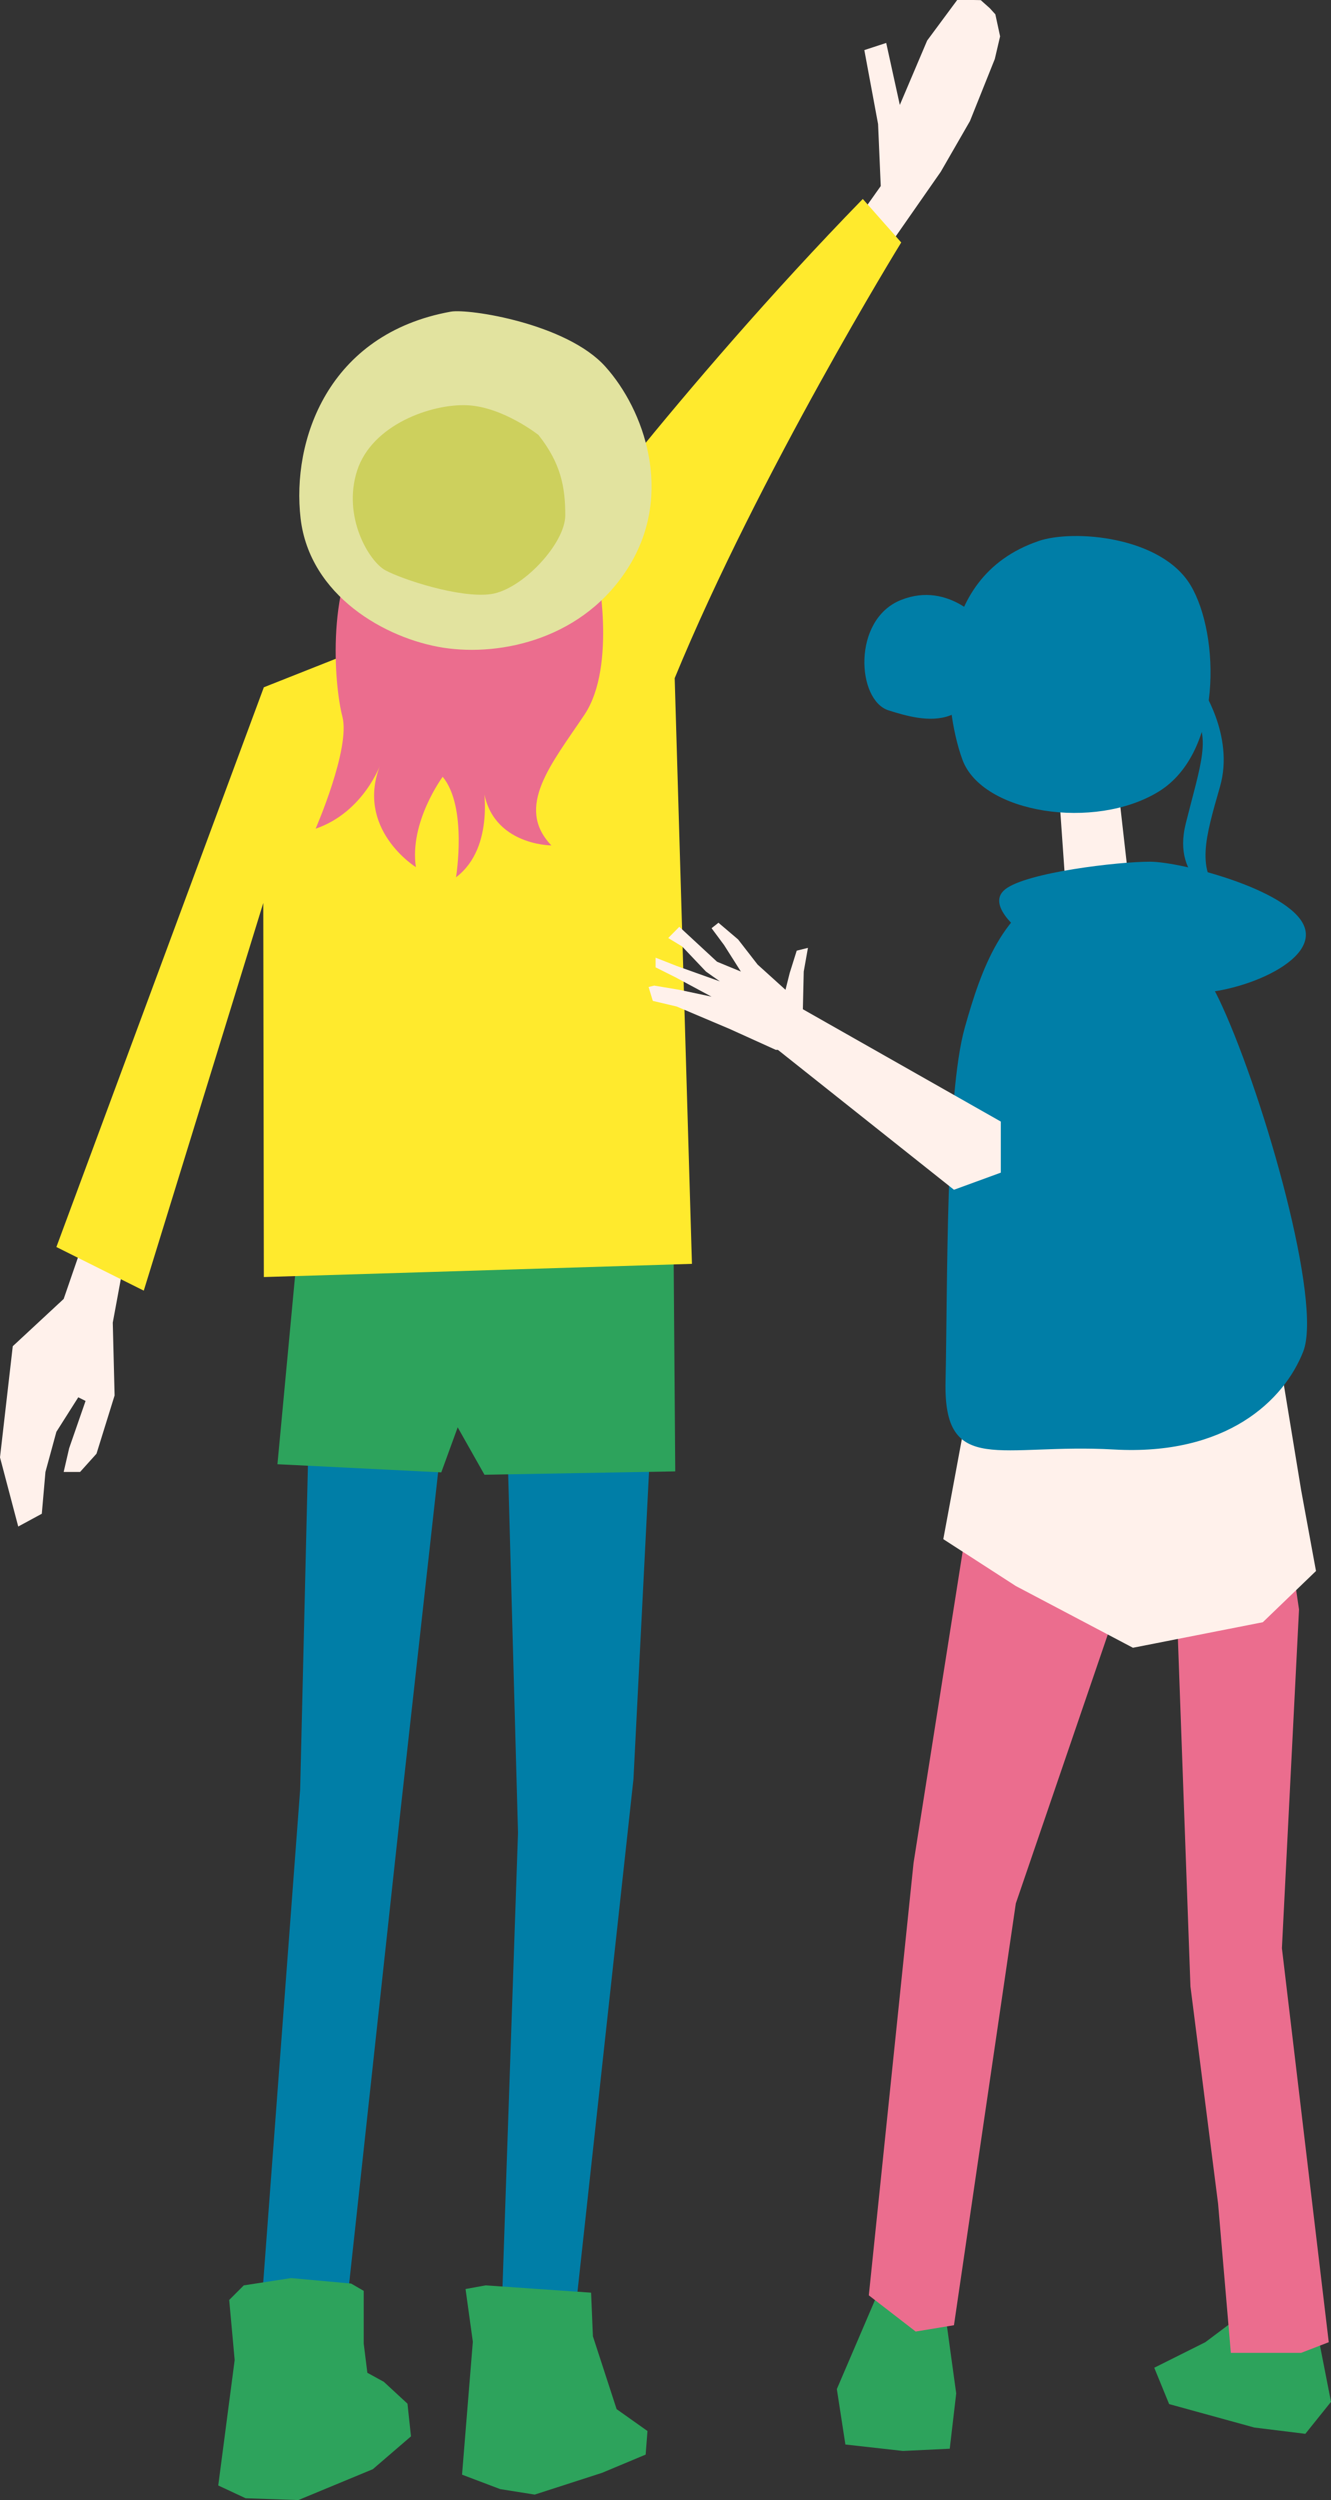 <?xml version="1.0" encoding="UTF-8"?><svg id="_レイヤー_2" xmlns="http://www.w3.org/2000/svg" viewBox="0 0 94.89 178.17"><rect x="0" y="0" width="94.89" height="178.17" fill="#333333" stroke="none"/><defs><style>.cls-1{fill:#007ea7;}.cls-2{fill:#ffea2d;}.cls-3{fill:#2da35c;}.cls-4{fill:#eb6d8e;}.cls-5{fill:#e2e39f;}.cls-6{fill:#fff1eb;}.cls-7{fill:#cdd05d;}</style></defs><g id="_レイヤー_1-2"><polygon class="cls-6" points="8.95 89.33 8.04 94.26 8.17 99.45 6.88 103.6 5.71 104.9 4.54 104.9 4.93 103.21 6.1 99.84 5.58 99.58 4.02 102.04 3.24 104.9 2.98 107.88 1.3 108.79 0 103.86 .91 95.94 4.54 92.57 5.97 88.42 8.95 89.33"/><polygon class="cls-6" points="60.26 16.83 62.79 13.26 62.6 8.84 61.62 3.57 63.18 3.06 64.15 7.48 66.1 2.89 68.24 0 69.41 0 69.92 .01 70.57 .59 70.96 1.02 71.3 2.59 70.92 4.21 69.15 8.63 67.07 12.24 62.21 19.21 60.26 16.83"/><polygon class="cls-1" points="46.35 103.31 45.16 126.8 40.86 166.16 37.64 166.52 35.74 165.45 36.93 130.61 36.13 101.43 46.35 103.31"/><polygon class="cls-1" points="31.46 102.89 28.54 129.16 24.45 166.81 18.49 166.33 21.4 127.51 22.02 101.64 31.46 102.89"/><polygon class="cls-3" points="48.02 88.99 48.14 104.86 34.54 105.1 32.63 101.72 31.46 104.93 19.78 104.35 21.42 86.85 48.02 88.99"/><path class="cls-2" d="M38.48,41.19s9.79-13.41,23.03-27.01l2.74,3.1s-10.14,16.45-16.15,31.05l1.23,41.74-18.68.58-11.84.36-.04-26.66-8.52,27.63-6.23-3.11,14.79-39.89,19.67-7.79Z"/><path class="cls-4" d="M42.55,40.42s1.46,7.01-.88,10.51c-2.34,3.5-4.99,6.58-2.36,9.32,0,0-4.65,0-4.89-4.53,0,0,.95,4.65-1.91,6.8,0,0,.83-5.01-.95-7.16,0,0-2.39,3.22-1.91,6.44,0,0-4.41-2.74-2.5-7.39,0,0-1.19,3.46-4.65,4.65,0,0,2.5-5.73,1.91-7.99-.6-2.27-1.19-9.78,1.91-13.36l16.24,2.71Z"/><path class="cls-5" d="M32.14,22.21c1.29-.23,8.27.85,11.02,3.92,2.76,3.07,4.88,9.01,1.7,14.2-3.18,5.19-9.12,6.47-13.25,5.83-4.13-.64-9.54-3.71-10.18-9.22-.64-5.51,1.91-13.14,10.71-14.73Z"/><path class="cls-7" d="M38.39,31s-2.54-2.01-5.09-2.12c-2.54-.11-6.78,1.38-7.84,4.66-1.06,3.29.85,6.47,2.01,7.1,1.17.64,5.3,2.01,7.53,1.7,2.23-.32,5.3-3.6,5.3-5.62s-.32-3.71-1.91-5.72Z"/><polygon class="cls-3" points="34.62 162.87 42.14 163.39 42.27 166.5 43.96 171.69 46.16 173.25 46.03 174.93 42.92 176.23 38.12 177.78 35.66 177.39 32.94 176.36 33.71 166.89 33.19 163.13 34.62 162.87"/><polygon class="cls-3" points="17.38 162.87 20.75 162.35 25.03 162.74 25.93 163.26 25.93 167.02 26.19 169.1 27.36 169.74 29.05 171.3 29.3 173.63 26.58 175.97 21.27 178.17 17.51 178.04 15.56 177.13 16.73 168.19 16.34 163.91 17.38 162.87"/><polygon class="cls-3" points="67.25 163.89 68.17 170.57 67.71 174.51 64.37 174.67 60.27 174.21 59.66 170.26 62.85 162.82 67.25 163.89"/><polygon class="cls-3" points="93.82 165.71 94.89 171.17 93.06 173.45 89.42 173 83.35 171.33 82.29 168.74 85.93 166.92 89.57 164.19 93.82 165.71"/><polygon class="cls-4" points="68.77 109.69 65.13 132.76 61.94 163.58 65.28 166.16 68.01 165.71 72.42 135.65 80.16 113.03 83.8 111.96 84.87 141.57 86.84 157.05 87.75 167.68 92.76 167.68 94.73 166.92 91.39 138.84 92.61 114.7 91.09 104.37 71.2 105.28 68.77 109.69"/><polygon class="cls-6" points="91.09 96.02 92.76 106.19 93.82 111.96 90.03 115.61 80.77 117.43 72.42 113.03 67.25 109.69 69.08 99.82 68.62 94.5 91.09 96.02"/><polygon class="cls-6" points="79.63 55.36 80.68 64.63 76.13 65.51 75.43 55.53 79.63 55.36"/><path class="cls-1" d="M74.03,38.56c2.48-.85,8.75-.35,10.85,3.15,2.1,3.5,2.28,11.9-2.27,14.7-4.55,2.8-12.6,1.57-14-2.28-1.4-3.85-2.27-12.95,5.43-15.57Z"/><path class="cls-1" d="M70.18,44.51s-2.45-3.15-5.95-1.75c-3.5,1.4-3.15,7.17-.87,7.87,2.27.7,7.17,2.28,6.82-6.12Z"/><path class="cls-1" d="M85.58,48.88s2.45,3.5,1.4,7.17c-1.05,3.67-1.75,5.95.18,7.87,0,0-3.68-1.05-2.62-5.25,1.05-4.2,1.92-6.3.35-8.05l.7-1.75Z"/><path class="cls-1" d="M75.59,63.15c1.21-.47,2.56-.42,3.74.13,2.51,1.17,5.63,3.63,7.81,8.44,3.04,6.68,7.14,21.1,5.77,24.6-1.37,3.49-5.47,7.44-13.51,6.98-8.05-.46-12.15,1.97-11.99-4.86.15-6.83,0-20.34,1.37-25.2,1.18-4.2,2.7-8.51,6.82-10.09Z"/><polygon class="cls-6" points="71.35 79.93 56.63 71.58 54.05 73.7 68.01 84.79 71.35 83.57 71.35 79.93"/><polygon class="cls-6" points="57.2 73.62 57.3 69.24 57.6 67.55 56.8 67.75 56.3 69.34 56 70.54 54.01 68.74 52.62 66.95 51.22 65.76 50.73 66.15 51.62 67.35 52.82 69.24 51.12 68.54 48.43 66.05 47.64 66.85 48.63 67.45 50.33 69.24 51.32 69.94 48.24 68.84 46.74 68.25 46.74 68.94 48.14 69.64 50.73 71.03 48.43 70.54 46.64 70.24 46.24 70.34 46.54 71.33 48.24 71.73 52.02 73.33 55.31 74.82 57.2 74.82 57.2 73.62"/><path class="cls-1" d="M73.18,66.72s-3.04-2.13-1.52-3.34c1.52-1.21,8.05-1.97,10.32-1.97s10.48,2.13,11.08,4.86c.61,2.73-6.22,5.01-8.96,4.4-2.73-.61-10.93-3.95-10.93-3.95Z"/></g></svg>